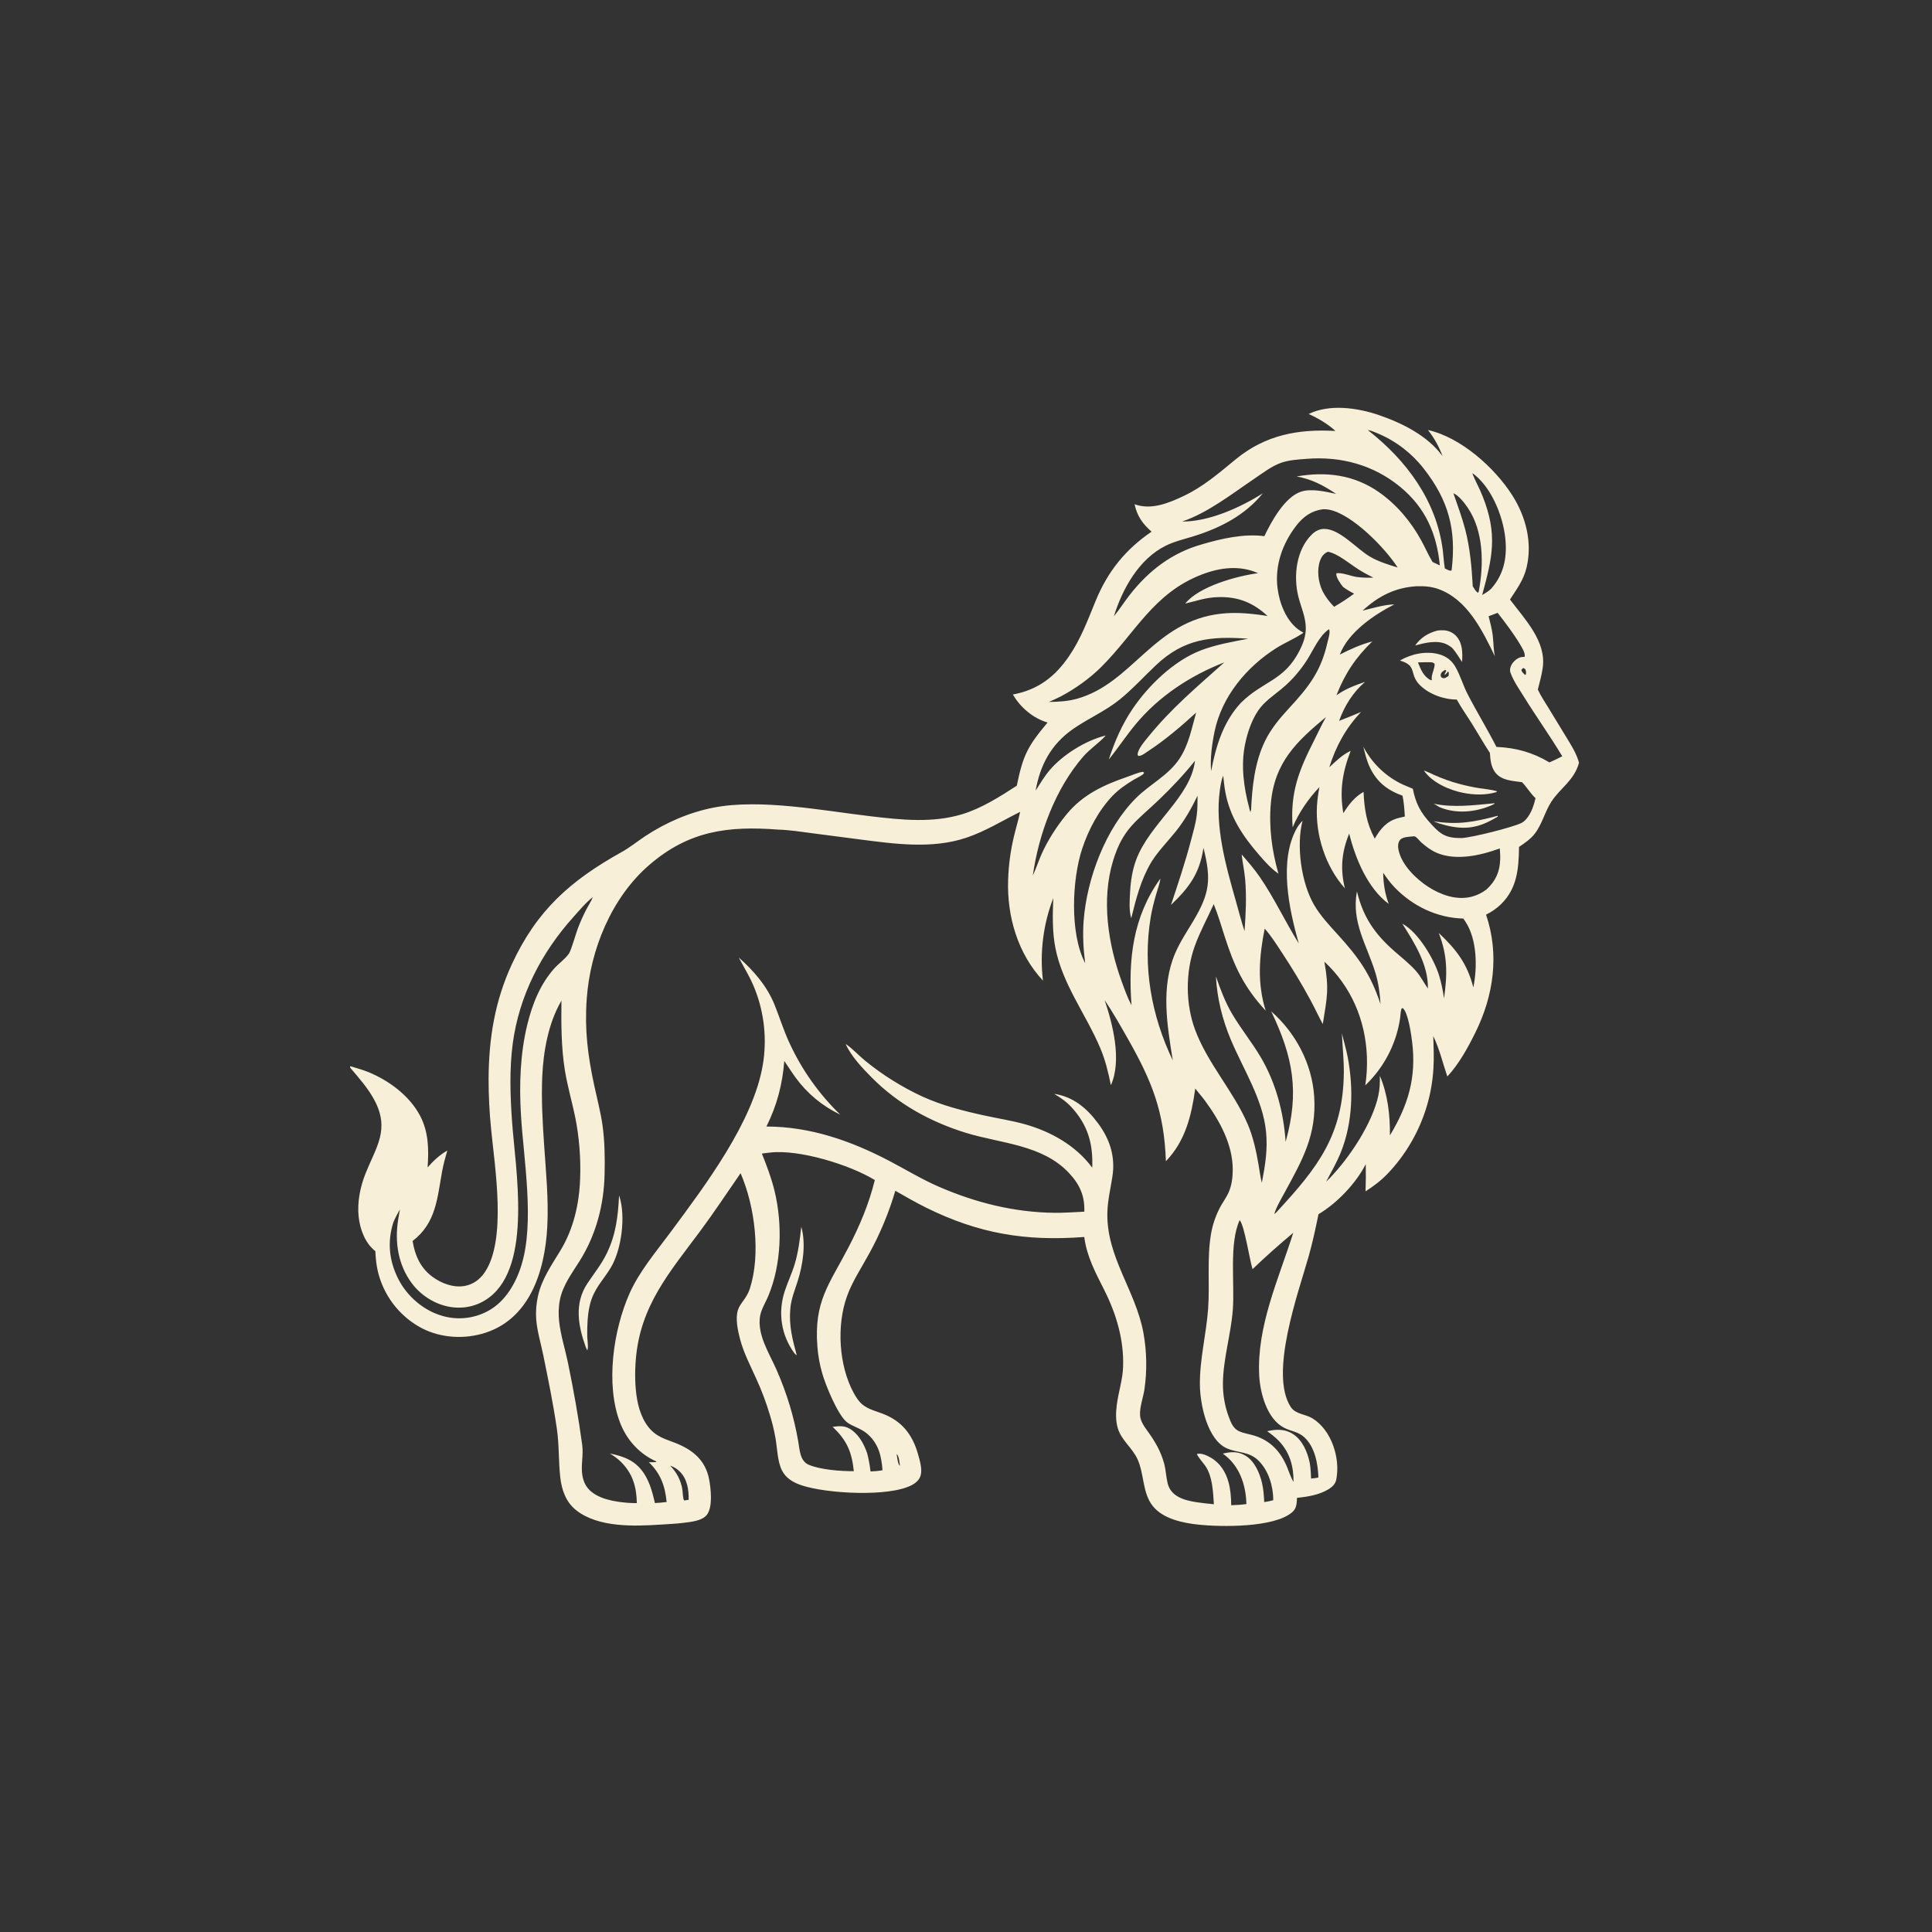 <?xml version="1.0" encoding="UTF-8"?> <svg xmlns="http://www.w3.org/2000/svg" width="200" height="200" viewBox="0 0 200 200" fill="none"><rect x="0" y="0" width="200" height="200" fill="#333333" stroke="none"/><g clip-path="url(#clip0_266_4402)"><path d="M36.26 110.369C36.881 110.56 37.522 110.733 38.124 110.978C40.253 111.849 42.373 113.411 43.471 115.473C44.373 117.166 44.399 118.984 44.264 120.851C44.852 120.183 45.523 119.543 46.305 119.105C46.107 119.797 45.911 120.488 45.78 121.195C45.262 124 45.167 126.592 42.713 128.467C42.946 129.951 43.528 131.266 44.773 132.177C45.7 132.857 46.918 133.32 48.078 133.125C48.961 132.976 49.664 132.462 50.165 131.733C52.476 128.368 51.224 120.872 50.845 116.929C50.666 115.183 50.577 113.433 50.578 111.678C50.602 107.49 51.224 103.625 52.993 99.804C55.58 94.218 59.068 91.15 64.358 88.201C65.221 87.72 65.965 87.106 66.785 86.564C68.91 85.158 71.343 84.1 73.842 83.608C78.72 82.648 85.21 83.925 90.184 84.506C93.329 84.873 96.557 85.223 99.642 84.276C101.635 83.664 103.517 82.463 105.257 81.337C105.904 78.179 106.376 77.263 108.445 74.794C106.972 74.369 105.613 73.231 104.857 71.895C107.454 71.409 109.206 70.067 110.679 67.909C111.905 66.113 112.619 64.145 113.441 62.153C114.683 59.143 116.528 56.858 119.211 55.04C118.273 54.212 117.72 53.435 117.45 52.199C119.165 52.822 120.937 52.097 122.509 51.356C124.574 50.384 126.207 48.947 127.954 47.52C131.015 45.019 134.401 44.395 138.245 44.613C137.475 43.901 136.427 43.279 135.472 42.857C137.646 41.79 140.554 42.218 142.757 42.974C145.182 43.807 147.792 45.116 149.333 47.219C149.244 46.976 149.145 46.736 149.036 46.501C148.927 46.265 148.81 46.034 148.684 45.807C148.557 45.581 148.422 45.359 148.278 45.143C148.135 44.928 147.981 44.718 147.821 44.514C151.222 45.273 154.731 48.407 156.564 51.295C157.952 53.481 158.64 56.144 158.041 58.706C157.73 60.038 157.035 60.945 156.313 62.062C157.838 64.101 160.084 66.368 159.705 69.117C159.6 69.877 159.38 70.639 159.195 71.383C159.501 72.041 159.912 72.653 160.29 73.27L162.073 76.197C162.601 77.064 163.196 77.97 163.458 78.956C162.966 80.787 161.535 81.556 160.603 82.981C159.914 84.036 159.65 85.319 158.858 86.329C158.419 86.888 157.826 87.275 157.248 87.675C157.215 89.907 157.073 91.954 155.374 93.612C154.92 94.055 154.402 94.401 153.836 94.686C155.231 98.808 154.627 103.062 152.723 106.903C151.93 108.502 151.041 110.121 149.828 111.442C149.348 110.031 149.022 108.604 148.372 107.251C148.405 108.383 148.461 109.507 148.385 110.637C148.379 110.762 148.369 110.886 148.359 111.012C148.349 111.137 148.337 111.261 148.324 111.385C148.312 111.509 148.296 111.635 148.281 111.759C148.266 111.883 148.249 112.007 148.229 112.131C148.211 112.255 148.192 112.379 148.17 112.501C148.149 112.625 148.126 112.748 148.103 112.87C148.079 112.993 148.054 113.116 148.027 113.238C148.001 113.361 147.973 113.484 147.944 113.605C147.915 113.726 147.884 113.849 147.852 113.97C147.82 114.091 147.786 114.212 147.753 114.332C147.718 114.452 147.683 114.573 147.646 114.692C147.608 114.811 147.57 114.93 147.53 115.05C147.491 115.168 147.449 115.286 147.407 115.405C147.366 115.523 147.321 115.64 147.276 115.757C147.232 115.874 147.186 115.991 147.138 116.107C147.091 116.223 147.042 116.338 146.992 116.453C146.942 116.567 146.892 116.681 146.839 116.795C146.786 116.91 146.733 117.022 146.679 117.135C146.624 117.248 146.567 117.36 146.51 117.471C146.453 117.583 146.394 117.693 146.335 117.803C146.275 117.913 146.215 118.023 146.152 118.132C146.091 118.24 146.027 118.349 145.963 118.456C145.898 118.563 145.833 118.671 145.766 118.777C145.699 118.883 145.631 118.988 145.563 119.093C145.494 119.197 145.423 119.301 145.352 119.404C145.281 119.507 145.209 119.608 145.135 119.71C145.061 119.812 144.987 119.912 144.911 120.013C144.835 120.113 144.759 120.212 144.681 120.309C144.603 120.407 144.523 120.504 144.444 120.601C144.364 120.697 144.284 120.793 144.201 120.888C144.119 120.982 144.036 121.076 143.952 121.169C143.868 121.262 143.783 121.354 143.697 121.445C143.002 122.185 142.215 122.784 141.36 123.327C141.395 122.388 141.402 121.45 141.383 120.511C140.377 122.493 138.397 124.569 136.491 125.692C136.19 127.155 135.882 128.611 135.475 130.048C134.412 133.808 131.358 142.186 133.621 145.653C134.11 146.403 135.13 146.384 135.846 146.817C137.837 148.021 138.773 150.955 138.329 153.169C138.239 153.611 137.934 153.913 137.564 154.144C136.595 154.748 135.382 154.945 134.267 155.054C134.232 155.646 134.239 156.145 133.752 156.559C131.883 158.147 126.445 158.085 124.038 157.827C122.438 157.655 120.39 157.235 119.33 155.898C118.246 154.534 118.463 152.598 117.751 151.046C117.223 149.896 116.111 149.113 115.728 147.897C115.48 147.109 115.506 146.251 115.609 145.442C115.777 144.114 116.217 142.838 116.263 141.492C116.356 138.719 115.573 136.058 114.34 133.597C113.433 131.786 112.504 130.106 112.243 128.052C106.167 128.513 101.325 127.715 95.833 124.996C94.761 124.467 93.725 123.854 92.683 123.269C92.517 123.832 92.337 124.39 92.141 124.943C91.946 125.497 91.734 126.044 91.51 126.586C91.284 127.128 91.044 127.663 90.791 128.193C90.536 128.722 90.268 129.243 89.985 129.757C89.195 131.215 88.235 132.637 87.674 134.205C86.593 137.22 86.831 141.337 88.358 144.165C88.611 144.635 88.917 145.114 89.341 145.444C89.916 145.89 90.65 146.076 91.321 146.326C93.338 147.077 94.454 148.486 95.032 150.531C95.21 151.16 95.486 152.065 95.31 152.718C95.182 153.193 94.803 153.52 94.381 153.742C92.003 154.987 85.56 154.624 82.97 153.756C82.116 153.47 81.334 153.02 80.927 152.176C80.475 151.235 80.459 149.891 80.275 148.851C80.13 148.037 79.935 147.235 79.689 146.446C79.311 145.178 78.847 143.942 78.295 142.739C77.686 141.382 76.998 140.083 76.614 138.637C76.38 137.756 76.098 136.465 76.399 135.584C76.646 134.861 77.291 134.422 77.618 133.416C78.772 129.87 78.153 124.881 76.665 121.45C75.273 123.454 73.937 125.487 72.481 127.447C69.316 131.709 66.27 135.158 65.818 140.742C65.708 142.103 65.722 143.527 65.956 144.875C66.188 146.202 66.752 147.658 67.892 148.462C68.491 148.885 69.208 149.098 69.884 149.362C71.716 150.081 73.043 151.157 73.415 153.179C73.59 154.136 73.798 155.954 73.192 156.789C72.715 157.444 71.52 157.548 70.778 157.641C69.987 157.74 69.193 157.772 68.397 157.825C65.662 158.005 61.952 158.142 59.667 156.355C58.576 155.503 58.141 154.233 57.995 152.9C57.811 151.229 57.889 149.562 57.645 147.894C57.272 145.336 56.751 142.787 56.233 140.256C55.982 139.032 55.596 137.776 55.505 136.532C55.48 136.144 55.481 135.758 55.511 135.371C55.54 134.985 55.596 134.602 55.679 134.223C56.06 132.428 57.095 130.974 58.026 129.434C59.376 127.199 59.96 124.633 60.054 122.047C60.075 121.51 60.079 120.974 60.068 120.437C60.057 119.901 60.031 119.365 59.987 118.83C59.944 118.295 59.887 117.761 59.813 117.23C59.739 116.699 59.65 116.17 59.546 115.643C59.203 114.006 58.735 112.413 58.47 110.757C58.094 108.408 58.093 105.962 58.12 103.587L58.079 103.659C56.761 105.947 56.246 108.847 56.133 111.449C56.032 113.797 56.166 116.141 56.324 118.483C56.515 121.304 56.801 124.144 56.655 126.972C56.415 131.592 54.821 136.75 49.829 138.092C47.682 138.67 45.259 138.44 43.329 137.309C43.2 137.234 43.073 137.154 42.947 137.072C42.822 136.99 42.699 136.905 42.578 136.817C42.457 136.729 42.339 136.637 42.221 136.544C42.104 136.451 41.992 136.353 41.879 136.253C41.767 136.153 41.658 136.051 41.551 135.945C41.445 135.84 41.341 135.732 41.239 135.622C41.137 135.512 41.04 135.399 40.944 135.283C40.848 135.167 40.756 135.05 40.666 134.931C40.577 134.811 40.489 134.688 40.406 134.564C40.322 134.44 40.242 134.313 40.165 134.185C40.088 134.057 40.013 133.927 39.943 133.795C39.872 133.663 39.805 133.529 39.741 133.394C39.677 133.259 39.616 133.122 39.559 132.984C39.502 132.846 39.447 132.707 39.397 132.565C39.347 132.424 39.3 132.282 39.257 132.138C39.213 131.995 39.173 131.851 39.137 131.705C38.957 130.986 38.89 130.257 38.855 129.52C37.802 128.689 37.281 127.295 37.132 125.997C36.958 124.477 37.286 122.856 37.852 121.448C38.94 118.738 40.36 116.94 38.785 113.934C38.128 112.678 37.165 111.603 36.254 110.528V110.361L36.26 110.369ZM122.693 62.479C124.138 60.696 127.995 59.637 130.236 59.334C128.332 58.491 126.304 58.743 124.4 59.478C119.398 61.406 117.546 65.512 113.997 69.048C112.81 70.231 111.267 71.329 109.783 72.108C109.387 72.297 108.993 72.494 108.587 72.665C109.581 72.654 110.546 72.6 111.509 72.329C117.276 70.705 119.415 64.299 126.438 63.524C128.006 63.351 129.664 63.521 131.217 63.768C129.714 62.373 128.139 61.745 126.075 61.814C124.77 61.858 123.909 62.199 122.69 62.482L122.693 62.479ZM107.211 81.839C107.68 81.112 108.112 80.37 108.676 79.709C110.033 78.116 112.412 76.64 114.467 76.139C113.776 76.927 112.837 77.511 112.137 78.318C109.239 81.663 107.537 86.303 106.915 90.639C107.254 89.916 107.502 89.144 107.826 88.412C108.463 86.977 109.415 85.512 110.41 84.299C112.096 82.244 114.283 81.245 116.741 80.402C117.219 80.238 117.83 79.95 118.326 79.901L118.423 79.982C118.413 80.014 118.413 80.051 118.395 80.079C118.275 80.262 117.587 80.585 117.372 80.714C116.596 81.181 115.824 81.707 115.193 82.361C113.748 83.858 112.684 85.878 112.03 87.847C110.963 91.064 110.743 96.62 112.312 99.658C112.32 99.673 112.328 99.69 112.337 99.705C112.15 98.262 112.068 96.778 112.178 95.325C112.509 90.934 114.463 85.729 117.62 82.594C119.066 81.157 120.953 80.275 122.105 78.531C123.064 77.081 123.358 75.413 123.823 73.77C122.269 75.19 120.589 76.629 118.824 77.777C118.583 77.933 118.258 78.201 117.975 78.244C117.847 78.264 117.869 78.25 117.775 78.18C117.772 78.156 117.766 78.133 117.766 78.108C117.773 77.554 118.54 76.681 118.88 76.261C121.268 73.312 123.927 71.088 126.741 68.57C123.242 69.93 119.99 72.058 117.58 74.953C116.595 76.136 115.747 77.429 114.778 78.626C115.398 76.743 116.136 75.026 117.249 73.377C118.892 70.945 121.535 68.394 124.306 67.329C125.882 66.723 127.56 66.44 129.211 66.12C125.382 65.838 122.583 66.1 119.66 68.864C118.413 70.044 117.266 71.312 115.931 72.398C114.4 73.642 112.633 74.375 111.039 75.496C108.807 77.068 107.679 79.187 107.209 81.837L107.211 81.839ZM117.134 104.065C116.781 99.347 117.262 94.918 120.121 90.95C120.061 91.468 119.851 92.003 119.706 92.505C119.474 93.308 119.258 94.119 119.121 94.946C118.271 100.035 119.182 105.142 121.407 109.772C120.82 106.131 120.15 102.202 121.648 98.691C122.141 97.536 122.842 96.484 123.487 95.41C125.247 92.474 125.404 91.055 124.582 87.773C124.188 90.416 123.107 91.876 121.22 93.676C121.959 91.465 122.686 89.285 123.282 87.028C123.508 86.172 123.766 85.308 123.881 84.43C123.972 83.746 123.968 83.062 123.969 82.375C123.323 83.702 122.634 84.931 121.704 86.086C120.845 87.151 119.904 88.089 119.175 89.258C118.096 91.081 117.609 93.023 117.106 95.057C116.855 94.211 116.943 93.193 116.989 92.319C117.047 91.212 117.221 90.07 117.607 89.027C119.002 85.251 123.27 82.509 123.705 78.75C122.591 80.154 121.314 81.503 120.021 82.746C117.69 84.99 116.263 85.719 115.235 89.07C113.981 93.158 114.712 97.795 116.163 101.731C116.452 102.517 116.739 103.328 117.135 104.066L117.134 104.065ZM61.365 92.875C60.644 93.43 59.987 94.231 59.379 94.907C56.049 98.599 53.743 103.062 53.079 108.029C52.727 110.673 52.819 113.432 53.006 116.086C53.346 120.936 55.128 130.897 50.662 134.298C49.511 135.174 48.129 135.514 46.701 135.308C45.103 135.078 43.588 134.127 42.628 132.838C41.211 130.935 40.855 128.595 41.21 126.298C41.27 125.93 41.333 125.562 41.401 125.194C41.156 125.63 40.917 126.058 40.726 126.521C40.073 128.551 40.274 130.546 41.259 132.453C42.138 134.156 43.762 135.58 45.595 136.16C45.695 136.192 45.795 136.222 45.897 136.25C45.999 136.278 46.1 136.303 46.203 136.325C46.307 136.348 46.41 136.367 46.513 136.385C46.616 136.402 46.72 136.417 46.825 136.428C46.929 136.441 47.034 136.449 47.138 136.456C47.243 136.463 47.349 136.467 47.453 136.469C47.558 136.47 47.664 136.469 47.768 136.465C47.873 136.46 47.978 136.455 48.083 136.445C48.188 136.435 48.292 136.424 48.397 136.41C48.501 136.396 48.604 136.38 48.707 136.359C48.81 136.339 48.913 136.317 49.015 136.292C49.117 136.267 49.219 136.24 49.319 136.21C49.419 136.18 49.52 136.147 49.618 136.112C49.717 136.077 49.816 136.04 49.912 136.001C50.01 135.96 50.106 135.918 50.201 135.874C50.296 135.829 50.39 135.782 50.482 135.733C52.301 134.772 53.411 132.836 53.993 130.922C55.348 126.472 54.214 120.084 53.932 115.455C53.741 112.32 53.843 109.076 54.599 106.015C55.119 103.914 55.927 101.877 57.385 100.246C57.847 99.727 58.525 99.269 58.906 98.702C59.143 98.35 59.627 96.581 59.852 96.017C60.105 95.368 60.392 94.734 60.711 94.115C60.921 93.711 61.204 93.297 61.364 92.877L61.365 92.875ZM145.164 95.62C146.797 96.477 148.436 99.243 148.972 100.969C149.213 101.746 149.365 102.546 149.485 103.35C149.836 100.864 149.868 98.975 148.943 96.583C150.764 98.302 151.885 99.752 152.519 102.22C152.944 100.155 152.912 97.266 151.717 95.435C151.64 95.318 151.561 95.202 151.48 95.088C148.776 95.024 146.223 93.797 144.357 91.848C143.914 91.386 143.544 90.874 143.184 90.346C143.209 91.487 143.363 92.493 143.757 93.569C141.578 91.96 140.302 88.858 139.668 86.297C138.885 88.173 138.727 89.991 139.223 91.96C137.213 89.711 136.161 86.439 136.331 83.434C136.367 82.781 136.464 82.129 136.583 81.485C135.465 82.657 134.427 84.145 133.817 85.656C133.537 82.035 134.466 79.728 136.058 76.607C136.46 75.817 136.829 74.993 137.27 74.226C134.184 76.787 131.943 78.924 131.559 83.146C131.336 85.598 131.667 88.085 132.346 90.444C131.577 89.913 130.969 89.223 130.36 88.521C128.666 86.568 127.317 84.575 126.844 81.985C126.742 81.428 126.689 80.862 126.626 80.299C126.431 80.744 126.355 81.276 126.285 81.755C125.744 85.542 126.892 89.593 127.918 93.212C128.217 94.27 128.493 95.344 128.833 96.389C128.963 94.625 129.053 92.812 128.899 91.047C128.822 90.174 128.635 89.32 128.534 88.451C129.194 89.207 129.845 89.96 130.415 90.789C131.915 92.973 133.049 95.415 134.448 97.667C133.444 94.115 132.361 89.145 134.234 85.754C134.397 85.46 134.588 85.229 134.818 84.985L134.843 84.957C134.17 87.521 134.696 91.37 136.03 93.669C136.687 94.805 137.614 95.783 138.49 96.751C140.655 99.142 141.868 100.813 142.911 103.942C142.846 102.848 142.705 101.764 142.385 100.714C141.491 97.793 139.874 95.485 140.47 92.272C141.111 94.947 142.323 96.7 144.385 98.499C145.114 99.135 145.883 99.743 146.535 100.462C147.045 101.025 147.385 101.712 147.814 102.333C147.874 99.902 146.421 97.587 145.163 95.62H145.164ZM131.025 104.628C128.768 102.185 127.766 100.033 126.774 96.928C126.417 95.814 126.087 94.682 125.644 93.597C124.999 95.032 124.22 96.45 123.686 97.927C122.7 100.66 122.715 103.948 123.739 106.662C125.057 110.154 127.702 112.971 129.168 116.389C129.725 117.688 130.033 119.132 130.277 120.522C130.388 121.158 130.462 121.821 130.625 122.442C130.975 120.634 131.245 118.983 131.058 117.131C130.718 113.772 128.706 110.696 127.418 107.634C126.53 105.525 125.998 103.358 125.868 101.071C126.331 102.403 126.839 103.76 127.56 104.976C128.465 106.503 129.594 107.896 130.5 109.423C132.071 112.078 132.879 115.135 133.088 118.196C134.54 113.035 133.855 109.415 131.595 104.697C134.142 106.931 135.822 110.126 136.045 113.524C136.304 117.485 134.826 120.068 133.022 123.383C132.725 123.928 132.042 125.102 131.921 125.674C132.055 125.59 132.151 125.474 132.257 125.359C136.399 120.875 139.043 117.512 139.112 111.062C139.127 109.683 138.968 108.342 138.914 106.97C139.107 107.792 139.355 108.596 139.513 109.426C140.126 112.657 140.044 116.202 138.805 119.281C138.382 120.333 137.81 121.329 137.278 122.33C137.417 122.2 137.554 122.066 137.685 121.927C139.736 119.797 142.077 116.27 142.691 113.382C142.836 112.703 142.854 112.058 142.842 111.366C143.664 113.302 143.907 115.445 143.884 117.535C145.769 114.413 146.631 111.575 146.188 107.894C146.102 107.182 145.781 104.805 145.214 104.36C145.075 104.385 145.078 104.421 145.043 104.565C144.98 104.826 144.979 105.126 144.94 105.394C144.858 105.95 144.738 106.496 144.58 107.035C144.507 107.287 144.423 107.537 144.332 107.782C144.242 108.029 144.143 108.271 144.037 108.512C143.931 108.752 143.817 108.989 143.694 109.221C143.573 109.454 143.443 109.683 143.307 109.907C143.17 110.131 143.027 110.35 142.875 110.565C142.725 110.779 142.566 110.99 142.401 111.193C142.237 111.398 142.065 111.596 141.887 111.789C141.71 111.983 141.526 112.17 141.335 112.351C141.484 111.385 141.539 110.353 141.501 109.379C141.356 105.6 139.875 102.135 137.1 99.552C137.608 102.422 137.371 103.276 136.934 106.011C136.494 105.207 136.113 104.367 135.676 103.559C134.752 101.849 133.76 100.218 132.691 98.595C132.134 97.749 131.596 96.889 130.92 96.131C130.344 99.008 130.13 101.783 131.024 104.624L131.025 104.628ZM87.532 108.062C87.546 108.072 87.559 108.082 87.575 108.091C88.296 108.59 88.919 109.285 89.605 109.843C90.056 110.209 90.519 110.562 90.991 110.899C91.465 111.238 91.948 111.559 92.442 111.867C92.935 112.175 93.438 112.468 93.949 112.744C94.46 113.02 94.98 113.28 95.508 113.524C97.547 114.449 99.759 115.009 101.94 115.484C103.297 115.781 104.692 115.996 106.03 116.363C108.745 117.11 111.382 118.583 113.068 120.882C113.164 118.417 112.625 116.465 110.914 114.612C110.382 114.035 109.794 113.63 109.124 113.234C111.109 113.532 112.507 114.715 113.677 116.294C114.896 117.938 115.472 119.732 115.159 121.772C114.969 123.023 114.666 124.247 114.634 125.519C114.52 130.111 117.55 133.565 118.363 137.958C118.452 138.445 118.52 138.934 118.569 139.424C118.618 139.916 118.647 140.408 118.655 140.902C118.664 141.397 118.654 141.89 118.622 142.382C118.591 142.875 118.54 143.366 118.468 143.855C118.336 144.707 117.956 145.684 118.02 146.544C118.064 147.129 118.457 147.682 118.792 148.145C119.562 149.206 120.152 150.205 120.506 151.484C120.692 152.163 120.708 152.858 120.869 153.535C121.202 154.934 122.602 155.31 123.855 155.507C124.451 155.6 125.059 155.659 125.659 155.719C125.579 154.462 125.524 152.885 124.811 151.802C124.575 151.445 124.031 150.87 123.901 150.515C124.372 150.389 124.936 150.665 125.339 150.895C126.302 151.445 126.894 152.391 127.178 153.443C127.386 154.21 127.45 155.029 127.454 155.822C127.981 155.795 128.507 155.779 129.03 155.698C128.975 153.934 128.467 152.164 127.135 150.924C126.962 150.764 126.771 150.621 126.583 150.48C127.395 150.276 128.159 150.232 128.911 150.676C129.871 151.242 130.398 152.478 130.643 153.52C130.796 154.169 130.837 154.83 130.872 155.493C131.198 155.451 131.494 155.388 131.809 155.297C131.805 153.86 131.336 152.267 130.302 151.224C129.34 150.254 128.22 150.427 127.074 149.962C124.982 149.112 124.241 145.386 124.213 143.406C124.175 140.748 124.872 138.137 125.063 135.494C125.25 132.916 124.928 130.264 125.367 127.715C125.413 127.454 125.468 127.196 125.537 126.94C125.605 126.684 125.683 126.431 125.772 126.183C125.861 125.934 125.962 125.69 126.072 125.449C126.182 125.208 126.302 124.974 126.433 124.743C126.678 124.318 126.982 123.901 127.181 123.453C127.507 122.716 127.609 121.903 127.613 121.105C127.624 118.483 126.265 116.032 124.754 113.964C124.43 113.521 124.061 113.117 123.734 112.68C123.341 115.483 122.717 118.109 120.694 120.208C120.511 115.09 119.274 111.975 116.78 107.575C116.009 106.215 115.222 104.823 114.35 103.527C115.212 106.078 116.143 109.783 114.999 112.341C114.729 111.013 114.432 109.762 113.903 108.505C112.427 105.005 109.971 101.88 109.245 98.085C108.92 96.389 108.973 94.695 109.032 92.981C107.999 95.637 107.615 98.684 107.969 101.515C105.349 98.71 104.226 94.836 104.361 91.05C104.386 90.316 104.446 89.584 104.542 88.857C104.639 88.128 104.771 87.406 104.938 86.692C105.144 85.806 105.412 84.932 105.606 84.043C103.725 84.974 101.998 86.07 99.989 86.736C96.475 87.903 92.631 87.365 89.036 86.901L84.181 86.269C82.998 86.115 81.758 85.917 80.567 85.881C75.383 85.485 71.332 85.984 67.21 89.542C63.299 92.918 61.091 98.335 60.736 103.431C60.511 106.634 60.847 109.26 61.519 112.39C61.809 113.741 62.169 115.08 62.366 116.45C62.605 118.134 62.625 119.858 62.587 121.556C62.516 124.722 61.714 127.796 60.031 130.494C59.228 131.782 58.271 133.022 57.964 134.542C57.815 135.285 57.8 136.077 57.885 136.828C58.048 138.273 58.508 139.676 58.8 141.097C59.376 143.895 59.89 146.758 60.272 149.588C60.414 150.64 60.114 151.698 60.284 152.73C60.365 153.222 60.545 153.69 60.868 154.076C61.799 155.191 63.712 155.479 65.076 155.578C65.359 155.599 65.643 155.6 65.926 155.6C65.895 153.916 65.492 152.518 64.258 151.312C63.912 150.974 63.539 150.713 63.128 150.462C64.633 150.774 65.807 151.211 66.679 152.554C67.284 153.487 67.547 154.526 67.798 155.593C68.207 155.572 68.605 155.542 69.01 155.487C68.845 153.807 68.388 152.554 67.17 151.367C67.408 151.367 67.648 151.376 67.885 151.356L67.917 151.379L67.9 151.298L68.007 151.319C66.239 150.552 64.906 149.112 64.204 147.312C62.661 143.359 63.478 137.699 65.173 133.887C66.189 131.605 67.928 129.565 69.407 127.567C72.963 122.766 77.989 116.132 78.971 110.198C78.998 110.036 79.021 109.875 79.044 109.712C79.064 109.549 79.084 109.386 79.099 109.223C79.115 109.06 79.129 108.897 79.138 108.732C79.148 108.569 79.156 108.405 79.161 108.242C79.166 108.078 79.168 107.914 79.168 107.75C79.168 107.586 79.163 107.423 79.158 107.258C79.152 107.094 79.142 106.931 79.131 106.768C79.12 106.605 79.106 106.44 79.09 106.277C79.073 106.114 79.053 105.951 79.031 105.79C79.009 105.627 78.984 105.465 78.956 105.303C78.928 105.142 78.897 104.98 78.865 104.82C78.832 104.66 78.797 104.5 78.758 104.341C78.719 104.182 78.679 104.023 78.635 103.864C78.592 103.707 78.545 103.549 78.496 103.392C78.447 103.236 78.396 103.08 78.341 102.925C78.287 102.77 78.231 102.616 78.171 102.464C77.717 101.264 77.068 100.24 76.472 99.12C78.015 100.476 79.4 102.081 80.179 104.006C80.711 105.324 81.121 106.677 81.726 107.969C81.885 108.316 82.052 108.657 82.227 108.996C82.403 109.334 82.585 109.669 82.776 109.999C82.967 110.329 83.165 110.655 83.371 110.976C83.577 111.296 83.789 111.612 84.011 111.923C84.232 112.234 84.458 112.54 84.694 112.84C84.927 113.141 85.17 113.435 85.418 113.725C85.666 114.014 85.921 114.297 86.183 114.574C86.445 114.852 86.712 115.123 86.985 115.388C85.113 114.488 83.573 113.21 82.342 111.529C81.938 110.977 81.584 110.39 81.189 109.832C81 112.255 80.424 114.442 79.339 116.618C83.873 116.618 88.114 118.104 92.095 120.195C93.799 121.09 95.411 122.077 97.183 122.847C101.009 124.506 104.979 125.502 109.161 125.55C110.188 125.561 111.225 125.48 112.25 125.432C112.305 123.791 111.77 122.603 110.645 121.411C107.874 118.473 103.609 118.387 99.971 117.264C96.322 116.136 92.97 114.293 90.271 111.575C89.297 110.594 88.086 109.326 87.539 108.061L87.532 108.062ZM141.603 44.529C145.595 47.644 148.713 51.84 149.359 56.978C149.437 57.599 149.465 58.227 149.568 58.845C149.763 58.938 149.996 59.085 150.214 59.077L150.272 59.019C150.772 54.878 149.974 51.815 147.402 48.535C147.249 48.337 147.09 48.143 146.924 47.955C146.758 47.767 146.587 47.584 146.41 47.407C146.233 47.231 146.05 47.059 145.862 46.893C145.674 46.728 145.48 46.569 145.283 46.416C145.085 46.262 144.881 46.116 144.674 45.975C144.466 45.834 144.254 45.701 144.038 45.574C143.822 45.447 143.602 45.327 143.379 45.215C143.155 45.102 142.928 44.996 142.698 44.898C142.382 44.766 142 44.589 141.661 44.533C141.642 44.53 141.624 44.529 141.604 44.528L141.603 44.529ZM135.28 47.498C134.402 47.565 133.449 47.614 132.615 47.909C131.631 48.258 130.725 48.964 129.866 49.545C127.542 51.112 125.032 53.095 122.367 53.991C125.165 54.006 128.379 52.545 130.728 51.073C128.86 53.342 126.374 54.63 123.607 55.498C122.623 55.808 121.595 56.035 120.669 56.496C117.907 57.868 116.197 60.944 115.308 63.796C115.894 63.091 116.38 62.313 116.944 61.591C118.916 59.068 121.311 57.229 124.423 56.35C126.466 55.751 128.758 55.228 130.887 55.503C131.602 53.999 132.996 51.448 134.685 50.895C135.765 50.542 137.238 50.898 138.32 51.129C136.997 50.242 135.817 49.614 134.228 49.323C137.261 48.788 140.15 49.144 142.722 50.93C144.561 52.208 146.049 53.981 147.122 55.935C147.527 56.673 147.864 57.46 148.299 58.178L149.051 58.53C148.739 55.257 147.551 52.552 144.977 50.424C142.21 48.136 138.827 47.218 135.281 47.497L135.28 47.498ZM152.408 48.995C152.735 49.805 153.165 50.573 153.486 51.385C155.05 55.342 154.501 57.683 153.435 61.591C153.779 61.399 154.088 61.212 154.374 60.934C155.604 59.531 155.98 57.944 155.863 56.11C155.714 53.772 154.572 50.764 152.741 49.224C152.636 49.137 152.531 49.053 152.409 48.992L152.408 48.995ZM150.455 51.059C150.878 52.308 151.348 53.539 151.681 54.816C152.182 56.74 152.347 58.718 152.46 60.697C152.61 60.925 152.749 61.2 152.979 61.355C153.077 61.295 153.035 61.339 153.084 61.204C153.609 58.385 153.599 55.001 151.93 52.545C151.594 52.051 151.012 51.299 150.453 51.058L150.455 51.059ZM136.967 52.713C135.772 52.867 134.922 53.474 134.196 54.41C132.762 56.259 131.95 58.544 132.251 60.892C132.446 62.406 133.107 64.176 134.363 65.133C134.543 65.27 134.739 65.391 134.935 65.502L134.857 65.555C133.977 66.141 132.984 66.542 132.091 67.109C129.028 69.054 126.493 72.098 125.737 75.703C125.466 77 125.261 78.505 125.374 79.823C125.877 77.234 126.61 74.758 128.439 72.775C130.73 70.483 132.923 70.511 134.53 67.347C134.902 66.616 135.171 65.879 135.176 65.049C135.181 63.889 134.664 62.822 134.394 61.713C133.881 59.616 134.188 56.9 135.811 55.32C136.162 54.977 136.6 54.749 137.098 54.752C138.713 54.763 140.437 56.814 141.808 57.619C142.702 58.144 143.698 58.445 144.685 58.749C143.382 56.72 139.978 53.226 137.587 52.762C137.385 52.723 137.174 52.715 136.967 52.715V52.713ZM137.459 57.117C137.044 57.306 136.82 57.587 136.661 58.015C136.304 58.969 136.46 60.251 136.896 61.155C137.199 61.781 137.625 62.322 138.107 62.816C138.812 62.402 139.528 61.949 140.178 61.453C139.767 61.242 139.39 61.035 139.025 60.75C138.788 60.456 138.309 59.791 138.336 59.409C138.337 59.387 138.344 59.366 138.348 59.344C138.932 59.245 139.849 59.649 140.463 59.731C141.034 59.808 141.593 59.813 142.169 59.798C141.634 59.531 141.115 59.252 140.609 58.931C139.733 58.377 138.472 57.29 137.458 57.116L137.459 57.117ZM146.688 60.684C144.44 60.812 142.702 61.697 141.053 63.215C142.135 62.943 143.229 62.608 144.349 62.561C142.241 63.639 139.567 65.451 138.698 67.762C139.812 67.191 140.848 66.722 142.065 66.397C140.361 68.033 139.202 69.763 138.35 71.973C139.293 71.308 140.228 70.961 141.309 70.588C140.069 71.655 139.17 73.083 138.624 74.623C139.389 74.328 140.148 74.02 140.903 73.701C139.323 75.353 138.29 77.258 137.607 79.43C138.29 78.8 138.968 78.12 139.822 77.729C138.977 79.897 138.655 81.861 139.062 84.181C139.633 83.268 140.21 82.522 141.154 81.973C141.238 83.752 141.454 85.216 142.313 86.813C142.911 85.789 143.551 85.007 144.755 84.685C144.977 84.625 145.202 84.577 145.428 84.526C145.384 83.809 145.34 83.079 145.191 82.374C143.608 81.794 142.52 80.957 141.791 79.403C141.476 78.732 141.31 78.017 141.135 77.301C141.186 77.4 141.241 77.499 141.296 77.596C141.352 77.694 141.409 77.79 141.469 77.886C141.529 77.981 141.589 78.076 141.653 78.169C141.716 78.262 141.781 78.354 141.847 78.445C141.914 78.535 141.982 78.624 142.052 78.712C142.121 78.8 142.192 78.886 142.266 78.971C142.34 79.056 142.414 79.14 142.49 79.222C142.567 79.304 142.645 79.385 142.724 79.465C142.804 79.544 142.885 79.622 142.967 79.699C143.049 79.775 143.133 79.849 143.218 79.923C143.303 79.996 143.389 80.068 143.477 80.138C143.565 80.207 143.654 80.275 143.744 80.342C143.835 80.409 143.927 80.473 144.02 80.536C144.114 80.599 144.207 80.66 144.303 80.719C144.398 80.778 144.495 80.836 144.593 80.891C144.69 80.947 144.789 81 144.888 81.053C145.334 81.287 145.802 81.446 146.257 81.656C146.556 83.185 147.066 84.127 148.119 85.269C148.455 85.634 148.805 86.017 149.224 86.288C149.882 86.713 150.57 86.754 151.325 86.756C152.441 86.685 156.453 85.679 157.463 85.212C157.691 85.106 157.86 84.95 158.022 84.759C158.518 84.174 158.786 83.363 158.958 82.627C158.42 82.13 158.068 81.496 157.565 80.974C156.591 80.83 155.416 80.813 154.774 79.945C154.338 79.356 154.283 78.643 154.233 77.939C153.598 76.982 153.038 75.98 152.43 75.005C151.891 74.141 151.293 73.309 150.804 72.417C149.476 72.423 147.919 71.863 146.973 70.908C145.833 69.759 146.773 68.917 144.92 68.379C146.094 67.693 147.614 67.361 148.954 67.725C149.699 67.927 150.259 68.343 150.65 69.011C151.162 69.888 151.447 70.924 151.916 71.835C152.869 73.685 153.963 75.463 154.912 77.322C156.906 77.396 158.692 77.899 160.394 78.923C160.849 78.729 161.287 78.517 161.726 78.29C160.464 76.188 159.026 74.185 157.736 72.097C157.261 71.328 156.687 70.52 156.377 69.67C156.308 69.479 156.301 69.331 156.348 69.135C156.449 68.719 156.784 68.349 157.151 68.145C157.335 68.044 157.482 68.013 157.687 68.003C157.735 68.001 157.783 67.996 157.831 67.992C157.925 67.617 157.549 67.028 157.358 66.709C156.681 65.578 155.844 64.478 155.034 63.438L154.102 63.794C154.264 64.455 154.452 65.123 154.53 65.8C154.612 66.51 154.601 67.24 154.75 67.938C153.453 65.261 151.892 62.041 148.888 60.973C148.183 60.722 147.434 60.661 146.691 60.688L146.688 60.684ZM137.582 65.133C136.567 65.803 135.938 67.332 135.287 68.345C134.951 68.866 134.582 69.362 134.178 69.831C133.706 70.383 133.189 70.888 132.626 71.346C131.791 72.037 130.879 72.63 130.259 73.54C129.569 74.55 129.141 75.824 128.895 77.014C128.44 79.207 128.744 81.5 129.321 83.64C129.361 83.809 129.382 83.972 129.478 84.118L129.448 83.918L129.509 83.905C129.618 81.471 129.878 78.889 130.973 76.672C131.589 75.425 132.466 74.374 133.402 73.358C135.44 71.144 136.735 69.547 137.417 66.515C137.494 66.172 137.742 65.437 137.583 65.135L137.582 65.133ZM146.787 68.573C147.083 69.309 147.364 70.049 148.125 70.415L148.22 70.393L148.209 70.195C148.21 70.17 148.211 70.144 148.213 70.118C148.25 69.65 148.536 69.163 148.511 68.719C148.366 68.576 148.252 68.558 148.048 68.555C147.629 68.551 147.205 68.559 146.786 68.57L146.787 68.573ZM157.682 69.144L157.498 69.324C157.506 69.551 157.701 69.693 157.854 69.855L157.953 69.83C158.002 69.629 157.984 69.443 157.886 69.259L157.683 69.144H157.682ZM149.595 69.353C149.43 69.454 149.234 69.554 149.166 69.748C149.111 69.901 149.135 69.964 149.192 70.104C149.322 70.177 149.425 70.242 149.58 70.189C149.69 70.152 149.797 70.072 149.896 70.013C149.913 70.003 149.929 69.993 149.947 69.982C149.981 69.82 149.992 69.725 149.96 69.558L149.887 69.528C149.789 69.649 149.695 69.781 149.561 69.865C149.529 69.636 149.765 69.575 149.684 69.384L149.598 69.355L149.595 69.353ZM146.289 86.579C145.889 86.626 145.173 86.618 144.912 86.975C144.711 87.249 144.703 87.609 144.763 87.93C145.058 89.492 146.552 90.962 147.834 91.793C149.111 92.62 150.703 93.2 152.234 92.852C152.381 92.817 152.528 92.775 152.671 92.725C152.815 92.674 152.956 92.619 153.093 92.553C153.231 92.489 153.365 92.418 153.495 92.34C153.624 92.262 153.751 92.177 153.872 92.087C154.813 91.221 155.252 90.278 155.299 88.996C155.314 88.606 155.288 88.219 155.259 87.83C153.311 88.549 150.69 89.147 148.695 88.269C148.126 88.019 147.614 87.632 147.151 87.224C146.984 87.076 146.658 86.668 146.475 86.589C146.442 86.575 146.321 86.565 146.287 86.578L146.289 86.579ZM79.664 119.32C79.399 119.352 79.131 119.377 78.868 119.418C79.375 120.676 79.866 121.977 80.185 123.298C81.018 126.752 80.906 130.898 79.522 134.188C79.307 134.698 79.017 135.186 78.828 135.704C78.428 136.793 78.698 138.006 79.111 139.051C79.491 140.012 80.005 140.923 80.419 141.872C81.465 144.271 82.186 146.644 82.634 149.22C82.787 150.098 82.803 151.259 83.75 151.645C85.01 152.157 87.02 152.3 88.386 152.297C88.185 150.304 87.661 149.087 86.193 147.71C86.991 147.593 87.559 147.568 88.239 148.086C88.995 148.663 89.443 149.534 89.76 150.41C89.928 151.047 90.041 151.673 90.118 152.326C90.538 152.305 90.942 152.277 91.358 152.199C91.239 150.699 90.955 149.442 89.762 148.414C89.08 147.826 88.139 147.638 87.615 147.178C86.672 146.35 85.464 143.384 85.118 142.176C84.989 141.729 84.883 141.274 84.799 140.816C84.716 140.358 84.656 139.895 84.618 139.431C84.241 134.708 85.835 132.973 87.84 129.116C89.01 126.866 89.952 124.624 90.561 122.158C87.968 120.57 82.677 118.94 79.665 119.32H79.664ZM128.33 126.303C127.213 128.771 127.833 132.83 127.618 135.615C127.422 138.16 126.618 140.661 126.597 143.211C126.594 143.506 126.605 143.802 126.629 144.097C126.653 144.393 126.692 144.685 126.742 144.976C126.793 145.268 126.858 145.556 126.936 145.842C127.014 146.127 127.104 146.409 127.207 146.686C127.437 147.293 127.666 147.895 128.295 148.173C128.78 148.386 129.34 148.458 129.848 148.616C131.539 149.141 132.572 150.278 133.243 151.882C133.455 152.386 133.615 152.942 133.904 153.407C133.923 151.78 133.512 150.324 132.357 149.134C132 148.766 131.591 148.454 131.175 148.156C132.124 147.947 132.998 147.904 133.855 148.455C134.836 149.087 135.344 150.309 135.578 151.408C135.681 151.954 135.697 152.51 135.726 153.063C135.98 153.032 136.234 153.01 136.483 152.946C136.425 151.526 136.133 149.829 135.047 148.808C134.404 148.202 133.699 148.186 132.96 147.817C131.168 146.921 130.45 144.231 130.353 142.403C130.086 137.288 132.372 132.382 133.878 127.617C132.432 128.835 131.024 130.068 129.665 131.383C129.356 130.434 128.83 126.847 128.326 126.303H128.33ZM92.819 150.517C92.872 150.809 92.933 151.592 93.163 151.751C93.112 151.43 93.081 150.728 92.819 150.517ZM69.37 151.723C70.062 152.428 70.489 153.244 70.643 154.226C70.68 154.454 70.689 155.237 70.834 155.33C70.987 155.306 71.141 155.285 71.293 155.255C71.302 154.217 71.156 153.14 70.398 152.361C70.327 152.288 70.252 152.22 70.172 152.156C70.093 152.092 70.009 152.033 69.923 151.979C69.837 151.925 69.746 151.877 69.654 151.834C69.562 151.791 69.467 151.753 69.37 151.723Z" fill="#F8EFD8"></path><path d="M146.494 66.824C147.083 65.992 147.826 65.538 148.804 65.274C149.029 65.248 149.262 65.232 149.489 65.249C149.995 65.287 150.47 65.511 150.797 65.9C151.422 66.64 151.411 67.621 151.351 68.528C151.016 68.02 150.707 67.478 150.289 67.035C150.15 66.935 150.009 66.831 149.857 66.75C148.839 66.204 147.534 66.537 146.492 66.824H146.494Z" fill="#F8EFD8"></path><path d="M154.892 82.005C153.787 82.328 152.63 82.296 151.507 82.083C150.067 81.81 148.25 81.017 147.398 79.762C147.769 79.882 148.138 80.086 148.498 80.241C149.306 80.589 150.127 80.9 150.978 81.126C151.708 81.326 152.448 81.485 153.197 81.601C153.776 81.694 154.423 81.739 154.978 81.917L154.892 82.004V82.005Z" fill="#F8EFD8"></path><path d="M148.419 83.196C150.413 83.632 152.595 83.353 154.607 83.16L154.702 83.148L154.72 83.199C154.599 83.271 154.483 83.334 154.352 83.388C152.676 84.09 150.746 84.266 149.041 83.566C148.83 83.448 148.624 83.32 148.418 83.196H148.419Z" fill="#F8EFD8"></path><path d="M148.406 85.017C150.913 85.417 152.601 85.094 155.026 84.453C155.062 84.481 155.041 84.459 155.052 84.537C154.835 84.663 154.615 84.786 154.393 84.907C152.473 85.937 150.952 85.84 148.955 85.239L148.406 85.017Z" fill="#F8EFD8"></path><path d="M60.647 139.476C59.845 137.264 59.429 134.936 60.803 132.864C61.503 131.811 62.248 130.905 62.811 129.752C63.765 127.796 63.977 125.897 64.087 123.758C64.094 123.776 64.1 123.794 64.107 123.812C64.796 125.871 64.349 129.374 63.226 131.229C62.389 132.609 61.468 133.408 61.065 135.071C60.812 136.119 60.778 137.281 60.791 138.358C60.795 138.74 60.943 139.495 60.789 139.814L60.813 139.827L60.647 139.477V139.476Z" fill="#F8EFD8"></path><path d="M82.212 140.052C80.858 138.185 80.52 135.878 81.227 133.69C81.536 132.732 81.978 131.823 82.269 130.856C82.648 129.598 82.805 128.295 82.949 126.994C83.452 128.772 83.113 130.947 82.559 132.673C82.261 133.604 81.905 134.459 81.815 135.446C81.653 137.203 82.027 138.625 82.477 140.283C82.361 140.246 82.294 140.14 82.212 140.052Z" fill="#F8EFD8"></path></g><defs><clipPath id="clip0_266_4402"><rect width="127.484" height="127.484" fill="white" transform="translate(36.258 36.258)"></rect></clipPath></defs></svg> 